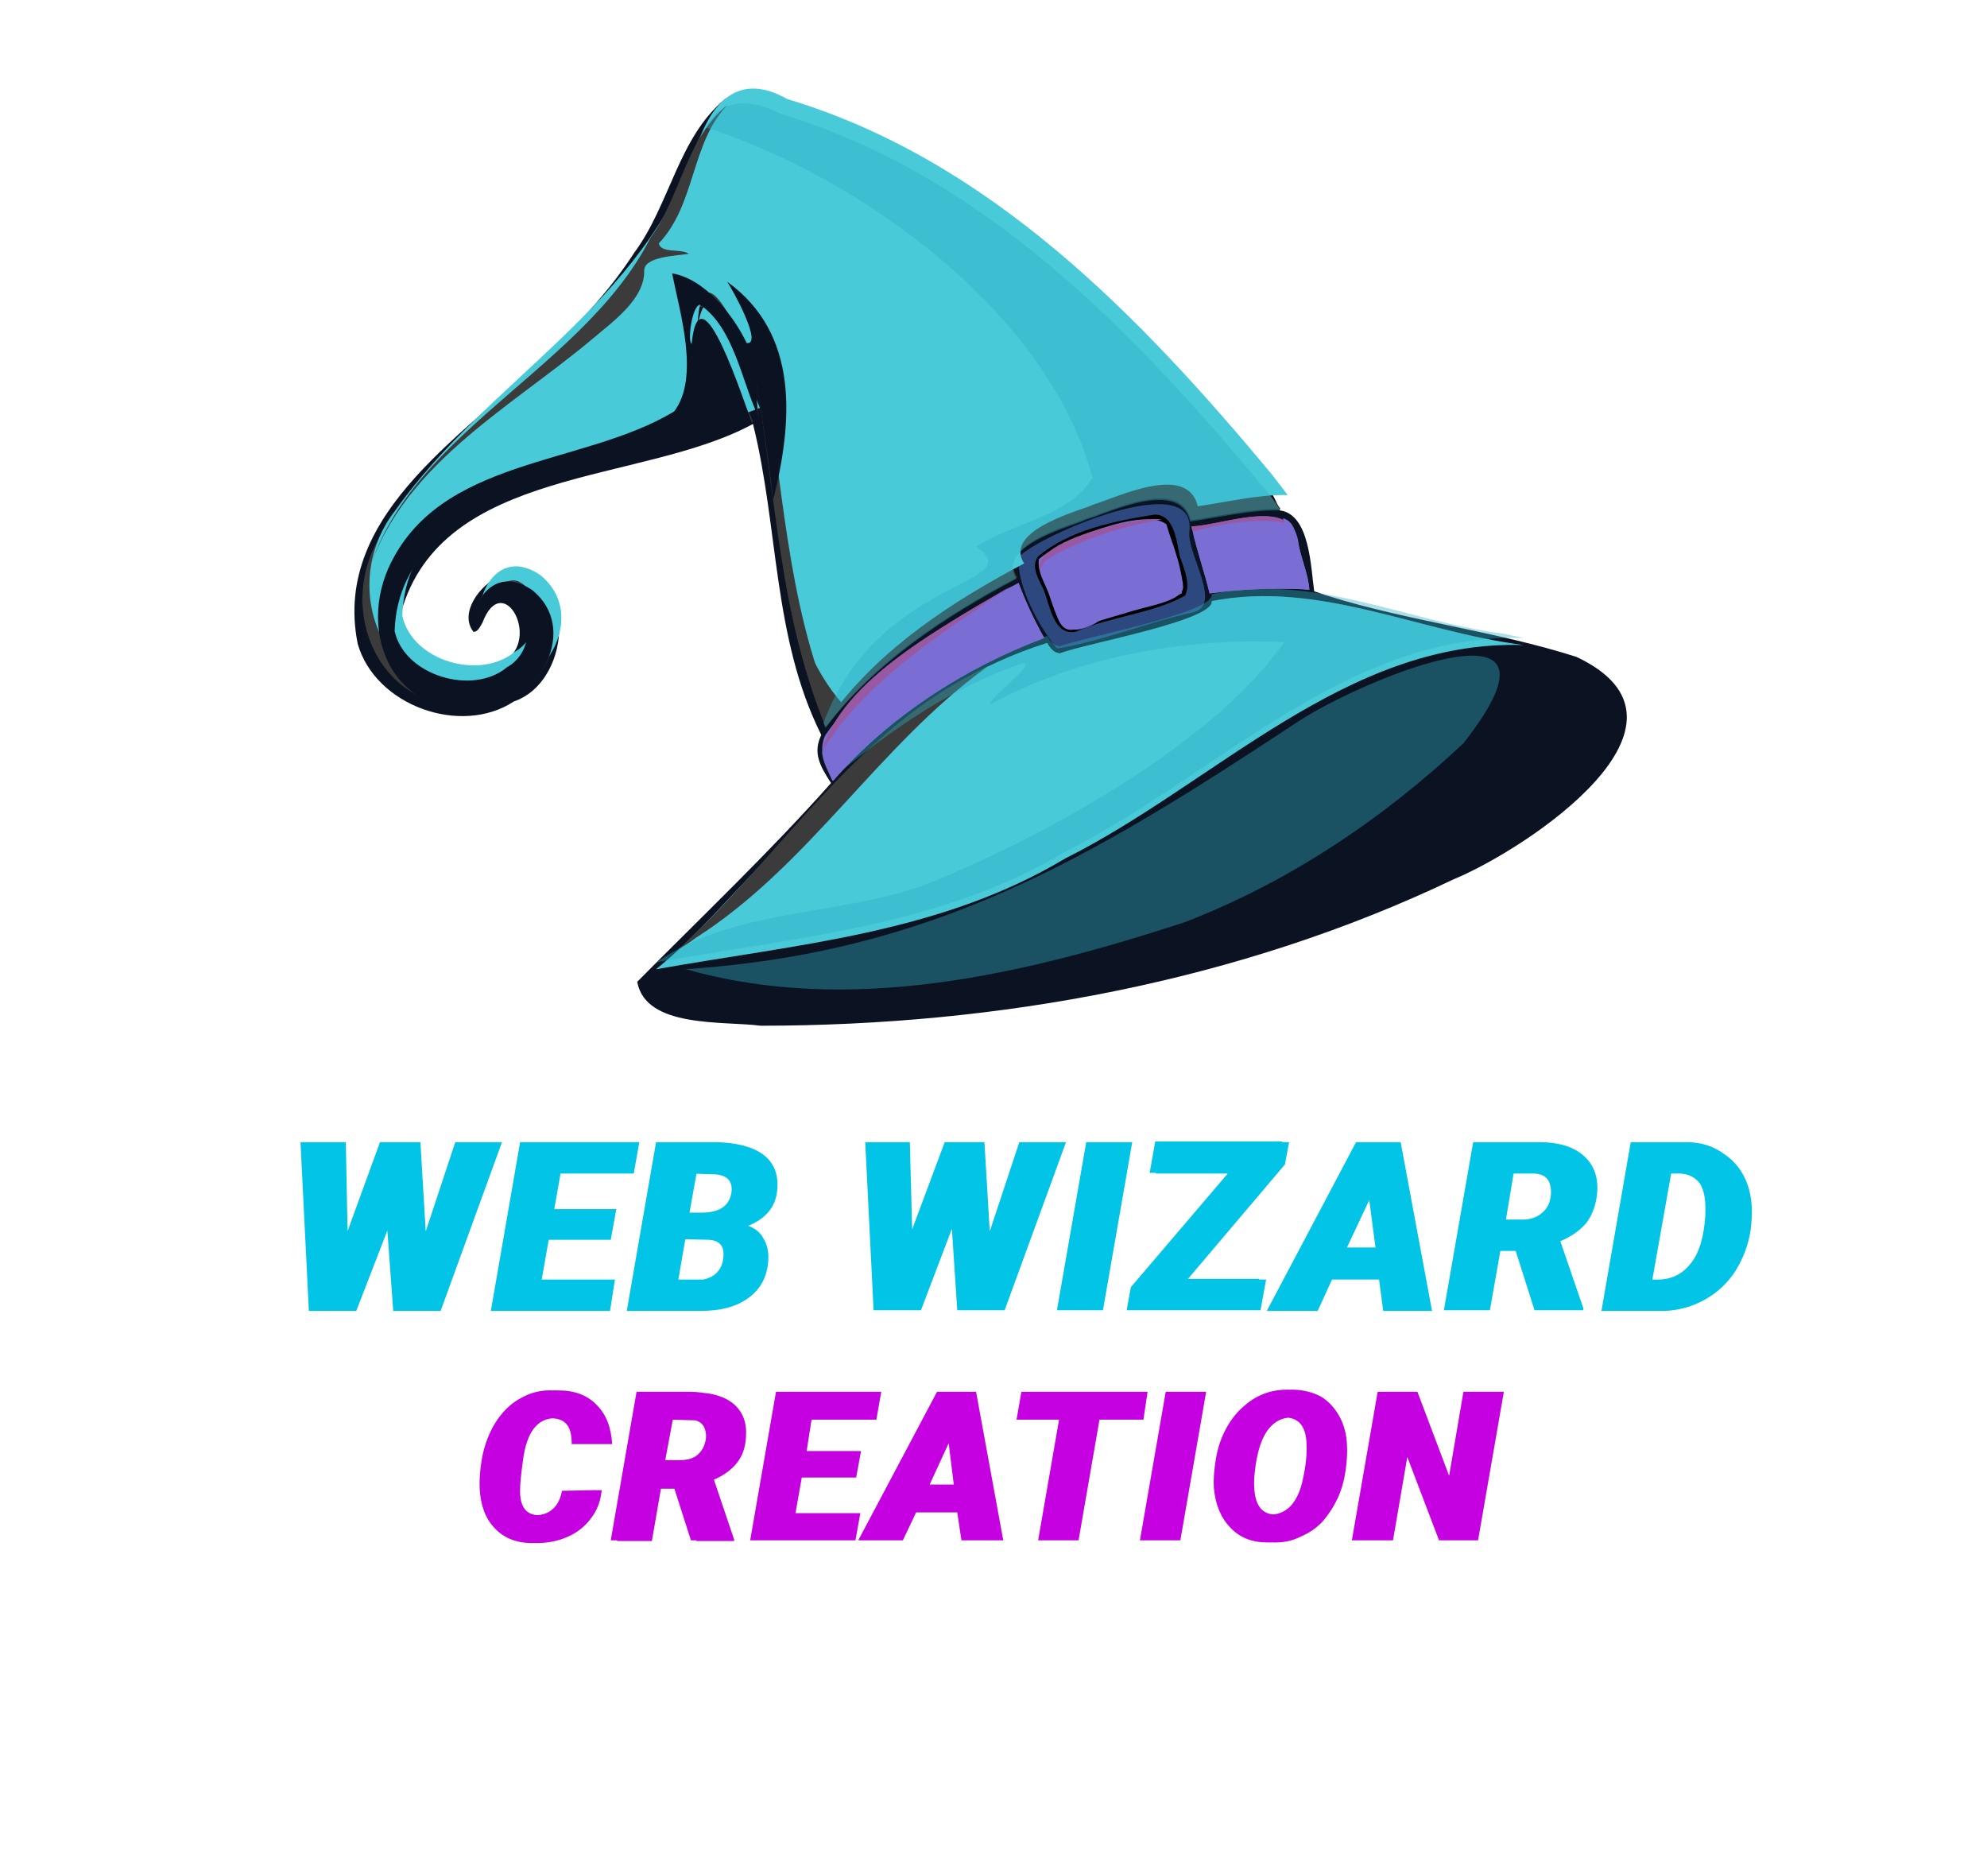 <svg version="1.2" xmlns="http://www.w3.org/2000/svg" viewBox="0 0 285 269" width="285" height="269">
	<title>LogoWWC (1)-svg</title>
	<style>
		.s0 { fill: #131e39;stroke: #48cad9;stroke-miterlimit:10;stroke-width: 3 } 
		.s1 { fill: #0b1222 } 
		.s2 { fill: #7a6dd3 } 
		.s3 { fill: #9858a2 } 
		.s4 { fill: #2c487f } 
		.s5 { fill: #3b3b3b } 
		.s6 { fill: #48cad9 } 
		.s7 { opacity: .4;fill: #31afc7 } 
		.s8 { fill: #000000 } 
		.s9 { fill: #01c4e7 } 
		.s10 { fill: #c501e2 } 
	</style>
	<g id="Layer">
		<path id="Layer" class="s0" d="m251-71.5h-102.1l-72.3-72.2v-102.2l72.3-72.3h102.1l72.3 72.3v102.2z"/>
		<g id="Layer">
		</g>
		<g id="Layer">
			<g id="Layer">
				<path id="Layer" class="s1" d="m226.1 94.2c-11.6-3.7-23.9-5.1-35.5-8.7-0.7-0.2-1.4-0.5-2.1-0.7-0.5-3.4-0.6-11-4.9-11.6-3.7-9-12.4-15.5-18.7-22.7-8-7.9-16.1-15.6-25.2-22.1-5.8-4-29.7-16.4-35.7-14.2-6.7 5.5-7.9 15.1-13 22-3.3 5.1-7.4 9.6-11.7 13.8-11.4 11.8-31.8 23.2-28 42.3 2.5 8.9 14.8 13.3 22.4 8.3 8.8-3 9.2-20.3-2.1-17.9-2.7 1.1-5.8 5.2-3.7 7.9 0.6 0.1 1-0.8 1.3-1.3 2.8-7.4 8.1 1.7 3.6 5.2-4.9 5.2-15.7 0.7-15.3-6.6 5.9-21.1 34.5-18.4 50.5-27.1 3.7 14.8 2.8 30.6 9.8 44.6-1.2 2.5-0.3 4.3 1.4 6.9-8.8 9.9-18.6 19.2-27.8 28.5 1.2 6.7 12.4 5.6 17.7 6.3 34.1 0 68.6-6.3 99.4-21 10.4-4.3 37.8-22.4 17.6-31.9z"/>
				<path id="Layer" class="s2" d="m186.3 78.3c0.4 1.9 1.4 4.3 1.5 6.3-0.3 0-0.7-0.1-1-0.1-4.4-0.2-8.9 0-13.3 0.6-0.8-3.2-1.9-6.4-2.6-9.6 4.9-0.1 14.8-4.7 15.4 2.8z"/>
				<path id="Layer" class="s3" d="m171.1 76.2c4.5-1.2 9.7-2.1 14.2-1-3.6-2.6-10.1 0-14.4 0.3 0 0.3 0.1 0.5 0.2 0.7z"/>
				<path id="Layer" class="s4" d="m171.2 87.8c-6.5 1.4-13.2 4.2-19.6 5.2-2.5-3-5.8-9-5.5-13.1 2.5-2.9 25.6-13.1 24.5-3.7-0.4 3.2 4.8 10.5 0.6 11.6z"/>
				<path id="Layer" class="s5" d="m108.3 53.8c-0.4 1.5 0.5 4.1 0.5 6-1.3-3.9-9.1-25.6-9.8-10.6 1.8-11.9 7.5 8.1 9 11.3-15.9 6.3-50.6 7.8-51.3 29.8 1.4 6.5 11.1 9.3 16.1 5.2 6.4-3.6 1.3-15.5-3.7-7.6-2.6 4.3-0.4-8.5 7.3-3.5 7 5.5 1.1 16.2-6.6 16.4-15.2 3.2-22.9-14.3-14.1-25.6 13.4-18.9 35.7-29.4 43.5-52.9 2.2-6.2 6.2-9.8 12.7-6.1 29 8.7 50.6 31.1 69.5 53.8-0.4-0.5 1.7 2.2 2.3 3-4.3-0.1-8.6 1-12.9 1.6-1.5-6.3-11.7-1.2-15.1-0.2-0.9 0.6-13 3.5-9.8 8.4-10.2 5.4-20.4 12-27.4 21.4-6.8-16-7.2-33.5-10.2-50.4z"/>
				<path id="Layer" class="s6" d="m109.3 51.8c-0.4 1.5 0.5 4.1 0.5 6-1.3-3.9-9.1-25.6-9.8-10.6 1.8-11.9 7.5 8.1 9 11.3-15.9 6.3-50.6 7.8-51.3 29.8 1.4 6.5 11.1 9.3 16.1 5.2 6.4-3.6 1.3-15.5-3.7-7.6-2.6 4.3-0.4-8.5 7.3-3.5 7 5.5 1.1 16.2-6.6 16.4-15.2 3.2-22.9-14.3-14.1-25.6 13.4-18.9 35.7-29.4 43.5-52.9 2.2-6.2 6.2-9.8 12.7-6.1 29 8.7 50.6 31.1 69.5 53.8-0.4-0.5 1.7 2.2 2.3 3-4.3-0.1-8.6 1-12.9 1.6-1.5-6.3-11.7-1.2-15.1-0.2-0.9 0.6-13 3.5-9.8 8.4-10.2 5.4-20.4 12-27.4 21.4-6.8-16-7.2-33.5-10.2-50.4z"/>
				<path id="Layer" class="s5" d="m52.4 83.6c4.3-16.5 20.6-24.9 32.7-35.1 2.7-2.3 7.4-5.6 7.3-9.7 0-2 4.5-2.1 6.4-2.4-1.1-0.8-4 0-4.3-1.5 5.3-5.6 4.6-14.4 9.8-19.8-5.8 4.6-6.7 13.1-11 19-10.3 20.3-38.6 29.2-41.5 53.1 0.1-1.2 0.3-2.5 0.6-3.6z"/>
				<path id="Layer" class="s5" d="m112.5 82.4c1.3 7.4 3 14.7 5.9 21.8 0.8-1.1 1.6-2.2 2.5-3.2-4.4-4.9-7-12.1-8.4-18.6z"/>
				<path id="Layer" class="s1" d="m100.4 43.7c4.9 3.3 6 11.1 8.4 16.1-1.7-15.3 1.7 7.5 2.1 11.9 2.8-11.2 3.8-23.8-6.6-31.3 0.7 1 5.2 9.1 2.8 8.8-1.9-4-6-9.2-10.7-10 1.1 5.6 4 14.9 0.3 19.8-13 7.9-33.8 6.5-41 22.5-4.6 10.5 1.9 22.5 14 19.5 7.7-0.2 13.5-10.9 6.6-16.4-7.7-5.1-9.9 7.8-7.3 3.5 4.9-7.8 10.1 4 3.7 7.6-4.9 4.1-14.7 1.2-16.1-5.2 0.7-22 35.4-23.5 51.3-29.8-1.2-2.9-7.5-23-8.7-11.4-0.6-0.2 0-5.4 1.2-5.6z"/>
				<path id="Layer" class="s7" d="m181.4 70.1c-18.9-22.7-40.5-45.1-69.5-53.8-3.7-2-8.6-2.5-10.6 2 22.1 7.1 49.1 26.5 55.4 50.2-3.2 5.5-11.5 6.5-16.7 9.9 8.1 5.5-14.1 4.2-21.9 25.3 0.1 0.2 0.2 0.4 0.3 0.7 7-9.3 17.2-16 27.4-21.4-3.2-4.9 9-7.8 9.8-8.4 3.4-1 13.6-6.1 15.1 0.2 4.3-0.6 8.6-1.7 12.9-1.6-0.5-1-2.6-3.7-2.2-3.1z"/>
				<path id="Layer" class="s2" d="m118.4 105.4c6.8-9.7 17.4-16.3 27.7-21.8 1 2.7 2.3 5.4 3.7 7.9-11.5 4.3-22.4 11.4-30.3 20.5-0.9-2.1-2.3-4.2-1.1-6.6z"/>
				<path id="Layer" class="s3" d="m118 107.6c6.3-10.2 17.2-16.8 26.9-23.5-8.9 5.4-24.4 13.3-27 23.8 0.1-0.1 0.1-0.2 0.1-0.3z"/>
				<path id="Layer" class="s5" d="m106.7 126.6c13.7-14.4 23.3-28 43.5-34.4 0.4 0.7 0.9 1.4 1.8 1.5 3.6-1.4 22.2-4.7 21.8-7.5 15.4-3 29.6 4.4 44.7 6.3-25.4-0.8-44.3 19.9-65.7 30.6-18 10.8-38.6 12.3-58.7 15.9 4.5-3.6 8.6-8.2 12.6-12.4z"/>
				<path id="Layer" class="s6" d="m106.7 126.6c13.7-14.4 23.3-28 43.5-34.4 0.4 0.7 0.9 1.4 1.8 1.5 3.6-1.4 22.2-4.7 21.8-7.5 15.4-3 29.6 4.4 44.7 6.3-25.4-0.8-44.3 19.9-65.7 30.6-18 10.8-38.6 12.3-58.7 15.9 4.5-3.6 8.6-8.2 12.6-12.4z"/>
				<path id="Layer" class="s5" d="m99.8 134.5c16.3-10.4 26.2-27.6 41.7-38.8-18.8 8.7-29.4 27.1-44.4 40.6 0.9-0.6 1.8-1.1 2.7-1.8z"/>
				<path id="Layer" class="s7" d="m215.8 90.9c-14.2-1.8-27.5-8.8-42-5.7 0.5 2.7-18.2 6.1-21.8 7.5-0.9-0.1-1.4-0.8-1.8-1.5-11.4 4.1-22.5 10.6-30.3 20 8-6.6 16.9-12.8 26.9-16.1 1.7 0.3-4.6 4.6-4.9 6 12.5-6.9 28.1-9.7 42.3-9-9.8 14-32.2 26.6-48.4 33.5-13.1 6.1-29.8 4-41.6 12.4 20.1-3.6 40.8-5.2 58.7-15.9 21.3-10.7 40.3-31.4 65.7-30.6-1.1-0.2-1.9-0.4-2.8-0.6z"/>
				<path id="Layer" class="s1" d="m222.4 116.7c-30 21.1-67.9 27.2-103.8 29.4-6.1-0.3-24.9 1.9-26.3-5.3 5.3-2.9 10.4-2.2 15.8-3.3 29.2-1.8 53.4-18.4 77.3-33.6 10.4-5.7 22.2-12.3 34.4-10.4 17.4 3.3 15.2 14.5 2.6 23.2z"/>
				<path id="Layer" class="s7" d="m98.4 139c23.6 6.7 48.7 0.7 71.4-6.7 14.9-5.7 28.5-14.8 40.1-25.7 18-22.9-15.8-8.7-24.5-2.6-29 19.1-51.6 32.7-87.3 35q0.1-0.1 0.3 0z"/>
				<path id="Layer" class="s1" d="m231.8 100.6c-1.5-2.7-3.7-4.5-6.2-5.6 13.3 23.3-39.4 38.5-55 44 13.8-3.2 66.3-20.4 61.2-38.4z"/>
				<path id="Layer" class="s8" d="m170 85.4c0.8-1.8-0.2-3.9-0.8-5.7-0.5-2.6-0.9-5.9-3.6-5.9-5.7 0.9-12.2 2.2-16.7 6-1.1 1.4 0.1 3.3 0.8 4.8 0.9 2.2 1.4 6.6 4.6 6 4.9-2.2 11.1-2.6 15.7-5.2z"/>
				<path id="Layer" class="s2" d="m169.5 85.1c-4.8 2.2-10.5 3.3-15.6 5.2-1.8 0.3-2.3-1.9-2.7-3.2-0.5-2.3-2.5-4.5-2.2-6.9 2.8-2.6 15.2-7.6 18.3-5 0.9 3.1 2.6 6.7 2.2 9.9z"/>
				<path id="Layer" class="s3" d="m150.2 80.2c4.9-2.9 10.7-4.7 16.4-5.7-3-0.6-19 3.1-17.4 7.4 0.1-0.6 0.4-1.2 1-1.7z"/>
			</g>
			<path id="Layer" class="s2" d="m186.3 78.3c-0.5-2.1-0.7-3.5-2.3-4 3 6.3-1 6.4-6.1 6.3-3.5 1.1-5.8-1.1-6.8-4.2 0.7 2.9 1.7 5.8 2.4 8.7 4.4-0.6 8.9-0.8 13.3-0.6 0.3 0 0.7 0.1 1 0.1-0.1-2-1.1-4.3-1.5-6.3z"/>
			<path id="Layer" class="s2" d="m146.1 83.6c-0.7 0.4-1.4 0.7-2.1 1.1 0.4 1.2 1.6 2.8 1.2 4-4.1 2.1-8 4.6-11.6 7.5-4.6 1.9-11.8 15.1-15.7 11.6 0.1 1.5 0.9 2.8 1.5 4.2 7.9-9 18.8-16.2 30.3-20.5-1.4-2.6-2.6-5.2-3.6-7.9z"/>
			<path id="Layer" class="s2" d="m169.7 84.2c-0.1-2.2-1.2-4.1-1.4-6.2 0.3 4.8-5.9 3.6-8.9 5-2.6 1.6-7.1 4.6-9.4 1 1.6 3.9 1.7 8.2 7.1 5.4 2.6-2 12.6-2.4 12.6-5.2z"/>
		</g>
		<g id="Layer">
			<path id="WEB WIZARD" class="s9" aria-label="WEB WIZARD"  d="m60.3 163.8l0.9 15.1 5-15.1h5.8l-8.8 24.2h-5.9l-0.9-13.7-5.3 13.7h-5.8l-1.2-24.2h5.5l0.3 15.1 5.6-15.1zm-0.9 0l0.9 15.1 5-15.1h5.8l-8.8 24.2h-5.9l-1-13.7-5.2 13.7h-5.9l-1.2-24.2h5.6l0.3 15.1 5.5-15.1zm29 9.6l-0.8 4.4h-8.9l-1 5.7h10.5l-0.7 4.5h-16.2l4.2-24.2h16.2l-0.8 4.5h-10.5l-0.9 5.1zm-0.9 0l-0.8 4.4h-8.8l-1.1 5.7h10.5l-0.7 4.5h-16.2l4.2-24.2h16.2l-0.8 4.5h-10.5l-0.9 5.1zm13 14.6h-9.7l4.2-24.2h7.7q4.5 0.1 6.8 1.8 2.2 1.7 2 4.8-0.2 3.8-4.2 5.4 1.5 0.5 2.2 1.8 0.8 1.3 0.7 3.1-0.2 3.5-2.8 5.4-2.5 1.9-6.9 1.9zm2-10.3h-4.2l-1 5.8h3.4q1.6 0 2.6-0.7 1.1-0.8 1.3-2.2 0.5-2.7-2.1-2.9zm-2.6-9.4l-1 5.6h2.7q3.7-0.1 4.2-2.8 0.4-2.7-2.9-2.8zm-0.3 19.7h-9.7l4.2-24.2 7.7 0.1q4.6 0 6.8 1.7 2.2 1.7 2 4.8-0.2 3.8-4.1 5.4 1.4 0.5 2.2 1.8 0.8 1.3 0.6 3.1-0.2 3.5-2.7 5.4-2.6 1.9-7 1.9zm2-10.2l-4.2-0.1-1 5.8 3.4 0.1q1.6 0 2.7-0.8 1-0.8 1.2-2.1 0.5-2.8-2.1-2.9zm-2.6-9.5l-0.9 5.6h2.6q3.7 0 4.2-2.8 0.4-2.7-2.8-2.7zm42.2-4.5l0.9 15.1 5.1-15.1h5.7l-8.8 24.1h-5.8l-1-13.7-5.2 13.7h-5.9l-1.2-24.1h5.5l0.4 15 5.5-15zm-0.9 0l0.9 15.1 5-15.1h5.8l-8.8 24.1h-5.9l-0.9-13.7-5.2 13.7h-5.9l-1.2-24.1h5.5l0.3 15 5.6-15zm22.1 0l-4.2 24.1h-5.7l4.2-24.1zm-0.9 0l-4.2 24.1h-5.7l4.2-24.1zm22.8 3.2l-13.9 16.4 11.2 0.1-0.8 4.4h-18.3l0.6-3.3 13.9-16.3h-11.2l0.8-4.5h18.3zm-0.9 0l-13.9 16.4h11.1l-0.7 4.5h-18.3l0.6-3.3 13.9-16.3-11.2-0.1 0.8-4.5h18.2zm16 21l-0.5-4.6h-7.8l-2.1 4.6h-6.3l12.8-24.2h5.4l4.5 24.2zm-2.3-17.4l-3.9 8.3h5zm1.3 17.4l-0.6-4.5h-7.7l-2.1 4.5h-6.3l12.8-24.2h5.4l4.4 24.2zm-2.2-17.4l-3.9 8.4h5zm24.8 17.3l-2.6-8.5h-3.2l-1.5 8.5h-5.6l4.1-24.1h8.6q4.1 0 6.3 1.9 2.2 1.9 2 5.2-0.2 2.6-1.5 4.4-1.4 1.7-3.8 2.7l3.3 9.6v0.3zm-3.9-19.6l-1.1 6.6h3.3q1.3 0 2.3-0.6 1-0.7 1.5-1.8 0.4-1.2 0.2-2.3-0.3-1.8-2.3-1.9zm3 19.6l-2.7-8.5h-3.2l-1.4 8.5h-5.7l4.2-24.1h8.5q4.1 0 6.3 1.9 2.2 1.9 2 5.2-0.2 2.7-1.5 4.4-1.3 1.7-3.7 2.7l3.2 9.7v0.2zm-3.9-19.6l-1.1 6.6h3.3q1.3 0 2.3-0.6 1.1-0.7 1.5-1.8 0.4-1.2 0.2-2.3-0.3-1.8-2.3-1.9zm22.5 19.7h-8.1l4.2-24.2h7.1q3.1 0 5.4 1.7 2.4 1.6 3.4 4.5 0.8 2.5 0.5 5.4l-0.1 1q-0.5 3.2-2.2 5.9-1.7 2.6-4.4 4.1-2.7 1.5-5.8 1.6zm3.2-19.7h-2.2l-2.7 15.2h1.7q2.9 0 4.7-2.3 1.8-2.2 2.1-6.9v-0.5q0.1-2.7-0.8-4.1-1-1.3-2.8-1.4zm-4.1 19.7h-8.1l4.2-24.2h7.1q3.1 0 5.5 1.7 2.3 1.6 3.3 4.5 0.8 2.5 0.5 5.4l-0.1 1q-0.5 3.2-2.2 5.9-1.7 2.6-4.4 4.1-2.7 1.5-5.8 1.6zm3.2-19.7h-2.2l-2.7 15.2h1.7q2.9 0 4.7-2.3 1.8-2.2 2.1-6.9v-0.5q0.1-2.7-0.8-4.1-1-1.3-2.8-1.4z"/>
		</g>
		<path id="creation" class="s10" aria-label="creation"  d="m325.3 195.1q0.9 0 1.3-0.5 0.5-0.5 0.7-1.3h3.7q0 1.4-0.8 2.6-0.8 1.1-2.2 1.8-1.3 0.6-2.8 0.5-2.7 0-4.1-1.8-1.4-1.9-1.1-4.8v-0.3q0.2-2 1.1-3.6 0.9-1.5 2.4-2.4 1.5-0.8 3.3-0.8 2.3 0.1 3.6 1.5 1.4 1.4 1.3 3.9l-3.8-0.1q0.1-2.1-1.5-2.1-2.1-0.1-2.4 3.6l-0.1 1.2v0.5q0 2 1.4 2.1zm-0.7 0q0.9 0 1.4-0.5 0.5-0.5 0.6-1.3h3.8q-0.1 1.4-0.9 2.6-0.8 1.1-2.1 1.8-1.4 0.6-2.9 0.5-2.6 0-4-1.8-1.5-1.9-1.2-4.8v-0.3q0.2-2 1.2-3.6 0.9-1.5 2.3-2.4 1.5-0.8 3.3-0.8 2.3 0.1 3.7 1.5 1.3 1.4 1.2 3.9l-3.7-0.1q0-2.1-1.5-2.1-2.1-0.1-2.5 3.6l-0.1 1.2v0.5q0 2 1.4 2.1zm18-10.4l-0.5 3.8q-0.6-0.1-1.2-0.1-1.9-0.1-2.8 1.2l-1.5 8.4h-4l2.3-13.2h3.7l-0.3 1.7q1.3-2 3.1-2 0.5 0 1.2 0.2zm-0.6 0l-0.6 3.8q-0.6-0.1-1.2-0.1-1.8-0.1-2.8 1.2l-1.5 8.4h-4l2.3-13.2h3.8l-0.3 1.7q1.3-2 3-2 0.5 0 1.3 0.2zm7.1 13.5h-0.2q-1.8 0-3.2-0.8-1.4-0.8-2.1-2.3-0.7-1.5-0.5-3.2v-0.4q0.3-3.2 2.3-5.1 1.9-1.9 4.7-1.9 1.7 0.1 2.9 0.9 1.2 0.8 1.8 2.3 0.6 1.5 0.4 3.3l-0.3 1.7h-7.8q0 1 0.6 1.7 0.5 0.6 1.6 0.7 1.7 0 3.1-1.4l1.7 2.2q-0.7 1.1-2.1 1.7-1.3 0.6-2.9 0.6zm0.8-10.5q-0.9 0-1.5 0.5-0.6 0.6-1.1 1.9h4l0.1-0.3q0.1-0.5 0-0.8-0.2-1.3-1.5-1.3zm-1.4 10.5h-0.3q-1.7 0-3.1-0.8-1.4-0.8-2.1-2.3-0.7-1.5-0.6-3.2l0.1-0.4q0.3-3.2 2.2-5.1 2-1.9 4.8-1.9 1.7 0.1 2.9 0.9 1.2 0.8 1.7 2.3 0.6 1.5 0.4 3.3l-0.2 1.7h-7.9q0 1 0.6 1.7 0.6 0.6 1.6 0.7 1.8 0 3.2-1.4l1.7 2.2q-0.8 1.1-2.1 1.7-1.4 0.6-2.9 0.6zm0.7-10.5q-0.8 0-1.5 0.5-0.6 0.6-1.1 1.9h4l0.1-0.3q0.1-0.5 0-0.8-0.2-1.3-1.5-1.3zm18.5 10.3h-3.9q-0.2-0.5-0.2-1.2-1.4 1.5-3.2 1.4-1.8 0-2.9-1.1-1.1-1.1-1.1-2.7 0.1-2.2 1.8-3.3 1.8-1.2 4.8-1.2h1.3l0.2-0.7v-0.6q0-1.2-1.1-1.2-1.3 0-1.6 1.5h-4q0-1.4 0.8-2.3 0.8-1 2.2-1.6 1.4-0.5 3-0.5 1.5 0.1 2.6 0.7 1.1 0.6 1.7 1.6 0.5 1.1 0.4 2.5l-1 6.2v0.7q-0.1 0.9 0.2 1.6zm-6.2-2.7q1.2 0.1 2.2-1.1l0.4-2.1h-1.1q-0.9 0-1.6 0.6-0.7 0.5-0.9 1.4 0 0.5 0.2 0.9 0.3 0.3 0.8 0.3zm5.5 2.7h-3.9q-0.1-0.5-0.1-1.2-1.4 1.5-3.3 1.4-1.7 0-2.8-1.1-1.2-1.2-1.1-2.8 0.1-2.1 1.8-3.3 1.7-1.1 4.7-1.1h1.4l0.1-0.7 0.1-0.7q-0.1-1.1-1.1-1.1-1.4-0.1-1.7 1.4h-4q0.1-1.3 0.9-2.3 0.8-1 2.2-1.5 1.4-0.5 2.9-0.5 1.5 0.1 2.6 0.7 1.2 0.5 1.7 1.6 0.6 1 0.5 2.4l-1 6.2-0.1 0.8q0 0.9 0.2 1.5zm-6.2-2.6q1.3 0 2.2-1.1l0.4-2.1h-1q-1 0-1.7 0.5-0.7 0.6-0.8 1.5-0.1 0.5 0.2 0.8 0.2 0.4 0.7 0.4zm12.7-13.9h4l-0.5 3.3h2.1l-0.5 2.9h-2.1l-1.1 6.1q0 0.6 0.1 0.9 0.2 0.3 0.9 0.3 0.2 0 1 0l-0.3 3q-1 0.3-2.2 0.3-1.8-0.1-2.7-1.1-1-1.1-0.8-3l1.1-6.5h-1.7l0.5-2.9h1.7zm-0.7 0h4l-0.6 3.3h2.2l-0.5 2.9h-2.2l-1 6q-0.1 0.7 0.1 1 0.2 0.3 0.8 0.3 0.3 0 1.1 0l-0.3 2.9q-1 0.4-2.2 0.3-1.9 0-2.8-1.1-0.9-1-0.7-2.9l1-6.5h-1.6l0.5-2.9h1.6zm12.8 3.3l-2.3 13.2h-4l2.3-13.2zm-3.7-3.3q0-0.9 0.6-1.5 0.7-0.6 1.6-0.6 1 0 1.6 0.5 0.6 0.5 0.6 1.4 0.1 0.9-0.6 1.5-0.6 0.6-1.6 0.6-0.9 0-1.5-0.5-0.7-0.6-0.7-1.4zm3 3.3l-2.3 13.2h-4l2.3-13.2zm-3.7-3.3q0-0.9 0.7-1.5 0.6-0.6 1.5-0.6 1 0 1.6 0.5 0.6 0.5 0.7 1.4 0 0.9-0.7 1.5-0.6 0.6-1.5 0.6-1 0-1.6-0.5-0.6-0.6-0.7-1.4zm13 3.1q1.8 0 3.1 0.8 1.3 0.9 1.9 2.4 0.6 1.6 0.4 3.5v0.2q-0.4 3.1-2.3 4.9-1.9 1.9-4.7 1.8-1.8 0-3.1-0.8-1.2-0.9-1.9-2.4-0.6-1.5-0.4-3.4 0.3-3.2 2.2-5.2 1.9-1.9 4.8-1.8zm-3 7v0.7q-0.2 2.7 1.6 2.8 2.4 0.1 2.8-3.8v-1.2q0.1-1.1-0.4-1.7-0.4-0.7-1.3-0.7-1.1 0-1.8 0.9-0.7 1-0.9 3zm2.3-7q1.8 0 3.1 0.8 1.3 0.9 1.9 2.4 0.6 1.6 0.4 3.5v0.2q-0.3 3.1-2.2 4.9-2 1.9-4.8 1.8-1.7 0-3-0.8-1.3-0.9-1.9-2.4-0.6-1.5-0.5-3.4 0.3-3.2 2.3-5.2 1.9-1.9 4.7-1.8zm-3 7v0.7q-0.2 2.7 1.7 2.8 2.3 0.1 2.7-3.8l0.1-1.2q0-1.1-0.4-1.7-0.5-0.7-1.3-0.7-1.1 0-1.8 0.9-0.8 1-1 3zm12.6-6.8h3.8l-0.3 1.6q1.6-1.9 3.8-1.9 1.8 0.1 2.7 1.4 0.9 1.3 0.7 3.8l-1.4 8.3h-4l1.4-8.3q0-0.5 0-0.8-0.1-1.2-1.4-1.2-1 0-1.9 1l-1.7 9.3h-4zm-0.6 0h3.7l-0.3 1.6q1.6-1.9 3.9-1.9 1.8 0.1 2.7 1.4 0.9 1.3 0.6 3.8l-1.4 8.3h-4l1.4-8.3q0.1-0.5 0-0.8 0-1.2-1.3-1.2-1.1 0-2 1l-1.6 9.3h-4z"/>
		<path id="CREATION" class="s10" aria-label="CREATION"  d="m81.4 213.8l4.9-0.1q-0.2 2.3-1.5 4-1.3 1.8-3.4 2.7-2 0.9-4.5 0.9-3.3-0.1-5.2-2.2-1.9-2-2.1-5.6-0.1-2.4 0.5-5.2 0.7-2.8 2.1-4.8 1.5-2.1 3.5-3.1 2-1.1 4.4-1 3.5 0 5.5 2.1 2 2 2.2 5.6h-5q0-2-0.7-2.8-0.7-0.9-2.3-0.9-4-0.2-4.8 6.1-0.4 2.9-0.4 4.1-0.1 3.6 2.6 3.7 1.8 0.1 2.9-0.9 1-0.9 1.3-2.6zm-0.8 0l4.9-0.1q-0.2 2.3-1.5 4-1.2 1.8-3.3 2.7-2.1 0.9-4.6 0.9-3.3-0.1-5.2-2.2-1.9-2-2.1-5.6-0.1-2.4 0.5-5.2 0.7-2.8 2.1-4.8 1.5-2.1 3.5-3.1 2-1.1 4.4-1 3.5 0 5.5 2.1 2 2 2.2 5.6h-5q0-2-0.7-2.8-0.7-0.9-2.3-0.9-4-0.2-4.8 6.1-0.4 2.9-0.4 4.1-0.1 3.6 2.6 3.7 1.8 0.1 2.9-0.9 1-0.9 1.3-2.6zm19.3 7.2l-2.3-7.5h-2.8l-1.3 7.5h-5l3.7-21.3h7.5q3.6 0 5.6 1.7 1.9 1.7 1.7 4.6-0.1 2.3-1.3 3.8-1.2 1.5-3.3 2.4l2.9 8.6v0.2zm-3.4-17.4l-1.1 5.9h3q1.2 0 2-0.6 0.9-0.5 1.3-1.6 0.4-1 0.2-1.9-0.3-1.7-2-1.7zm2.6 17.3l-2.4-7.5h-2.7l-1.4 7.5h-5l3.7-21.3h7.6q3.6 0 5.5 1.7 2 1.7 1.8 4.6-0.2 2.3-1.4 3.9-1.1 1.5-3.2 2.3l2.8 8.6v0.2zm-3.4-17.3l-1 5.8h2.9q1.2 0 2.1-0.5 0.9-0.6 1.3-1.6 0.4-1.1 0.2-2-0.3-1.6-2.1-1.7zm27.8 4.5l-0.7 3.8h-7.8l-0.9 5.1h9.3l-0.7 3.9h-14.3l3.7-21.3h14.3l-0.7 4h-9.3l-0.7 4.5zm-0.8 0l-0.7 3.8h-7.8l-0.9 5.1h9.2l-0.6 3.9h-14.3l3.7-21.3h14.3l-0.7 4h-9.3l-0.8 4.5zm16 12.8l-0.5-4h-6.8l-1.9 4h-5.5l11.3-21.3h4.7l3.9 21.3zm-2-15.3l-3.4 7.4h4.4zm1.2 15.3l-0.6-4h-6.8l-1.9 4h-5.5l11.3-21.3h4.7l4 21.3zm-2-15.3l-3.5 7.3h4.4zm28.7-6l-0.6 4h-6.3l-3 17.3h-5l3-17.3h-6.1l0.7-4zm-0.8 0l-0.6 4h-6.3l-3 17.3h-5l3-17.3h-6.1l0.7-4zm9.2 0l-3.7 21.3h-5l3.7-21.3zm-0.8 0l-3.7 21.3h-5l3.7-21.3zm10.3 21.6q-3.3 0-5.3-2.2-2-2.1-2.3-5.7-0.2-1.7 0.3-4.1 0.4-2.4 1.5-4.4 1.1-2 2.7-3.3 2.7-2.3 6.3-2.2 2.1 0.1 3.8 1 1.6 1 2.6 2.8 1 1.8 1.1 4.1 0.1 1.6-0.2 3.7-0.3 2.1-1.1 3.9-0.9 1.9-2.2 3.4-1.3 1.4-3.2 2.2-1.8 0.9-4 0.8zm5.7-14.1q-0.1-3.6-2.8-3.8-2.1-0.1-3.5 1.7-1.3 1.7-1.8 5.1-0.3 2.1-0.2 3.3 0.2 3.7 2.9 3.8 1.8 0.1 3.1-1.2 1.2-1.4 1.8-4 0.6-2.7 0.5-4.9zm-6.5 14.1q-3.3 0-5.3-2.2-2-2.1-2.3-5.7-0.1-1.7 0.3-4.1 0.4-2.4 1.5-4.4 1.1-2 2.7-3.3 2.7-2.3 6.3-2.2 2.1 0.1 3.8 1 1.6 1 2.6 2.8 1 1.8 1.1 4.1 0.2 1.6-0.2 3.7-0.3 2.1-1.1 3.9-0.9 1.9-2.2 3.4-1.3 1.4-3.1 2.2-1.8 0.9-4.1 0.8zm5.7-14.1q-0.1-3.6-2.8-3.8-2.1-0.1-3.5 1.7-1.3 1.7-1.8 5.1-0.3 2.1-0.2 3.3 0.2 3.7 2.9 3.8 1.8 0.1 3.1-1.2 1.3-1.4 1.8-4 0.6-2.7 0.5-4.9zm28.3-7.5l-3.7 21.3h-4.8l-5.1-13.4-2.3 13.4h-5.1l3.7-21.3h4.9l5.1 13.5 2.3-13.5zm-0.8 0l-3.7 21.3h-4.8l-5.1-13.4-2.3 13.4h-5.1l3.7-21.3h4.9l5.1 13.5 2.3-13.5z"/>
	</g>
</svg>